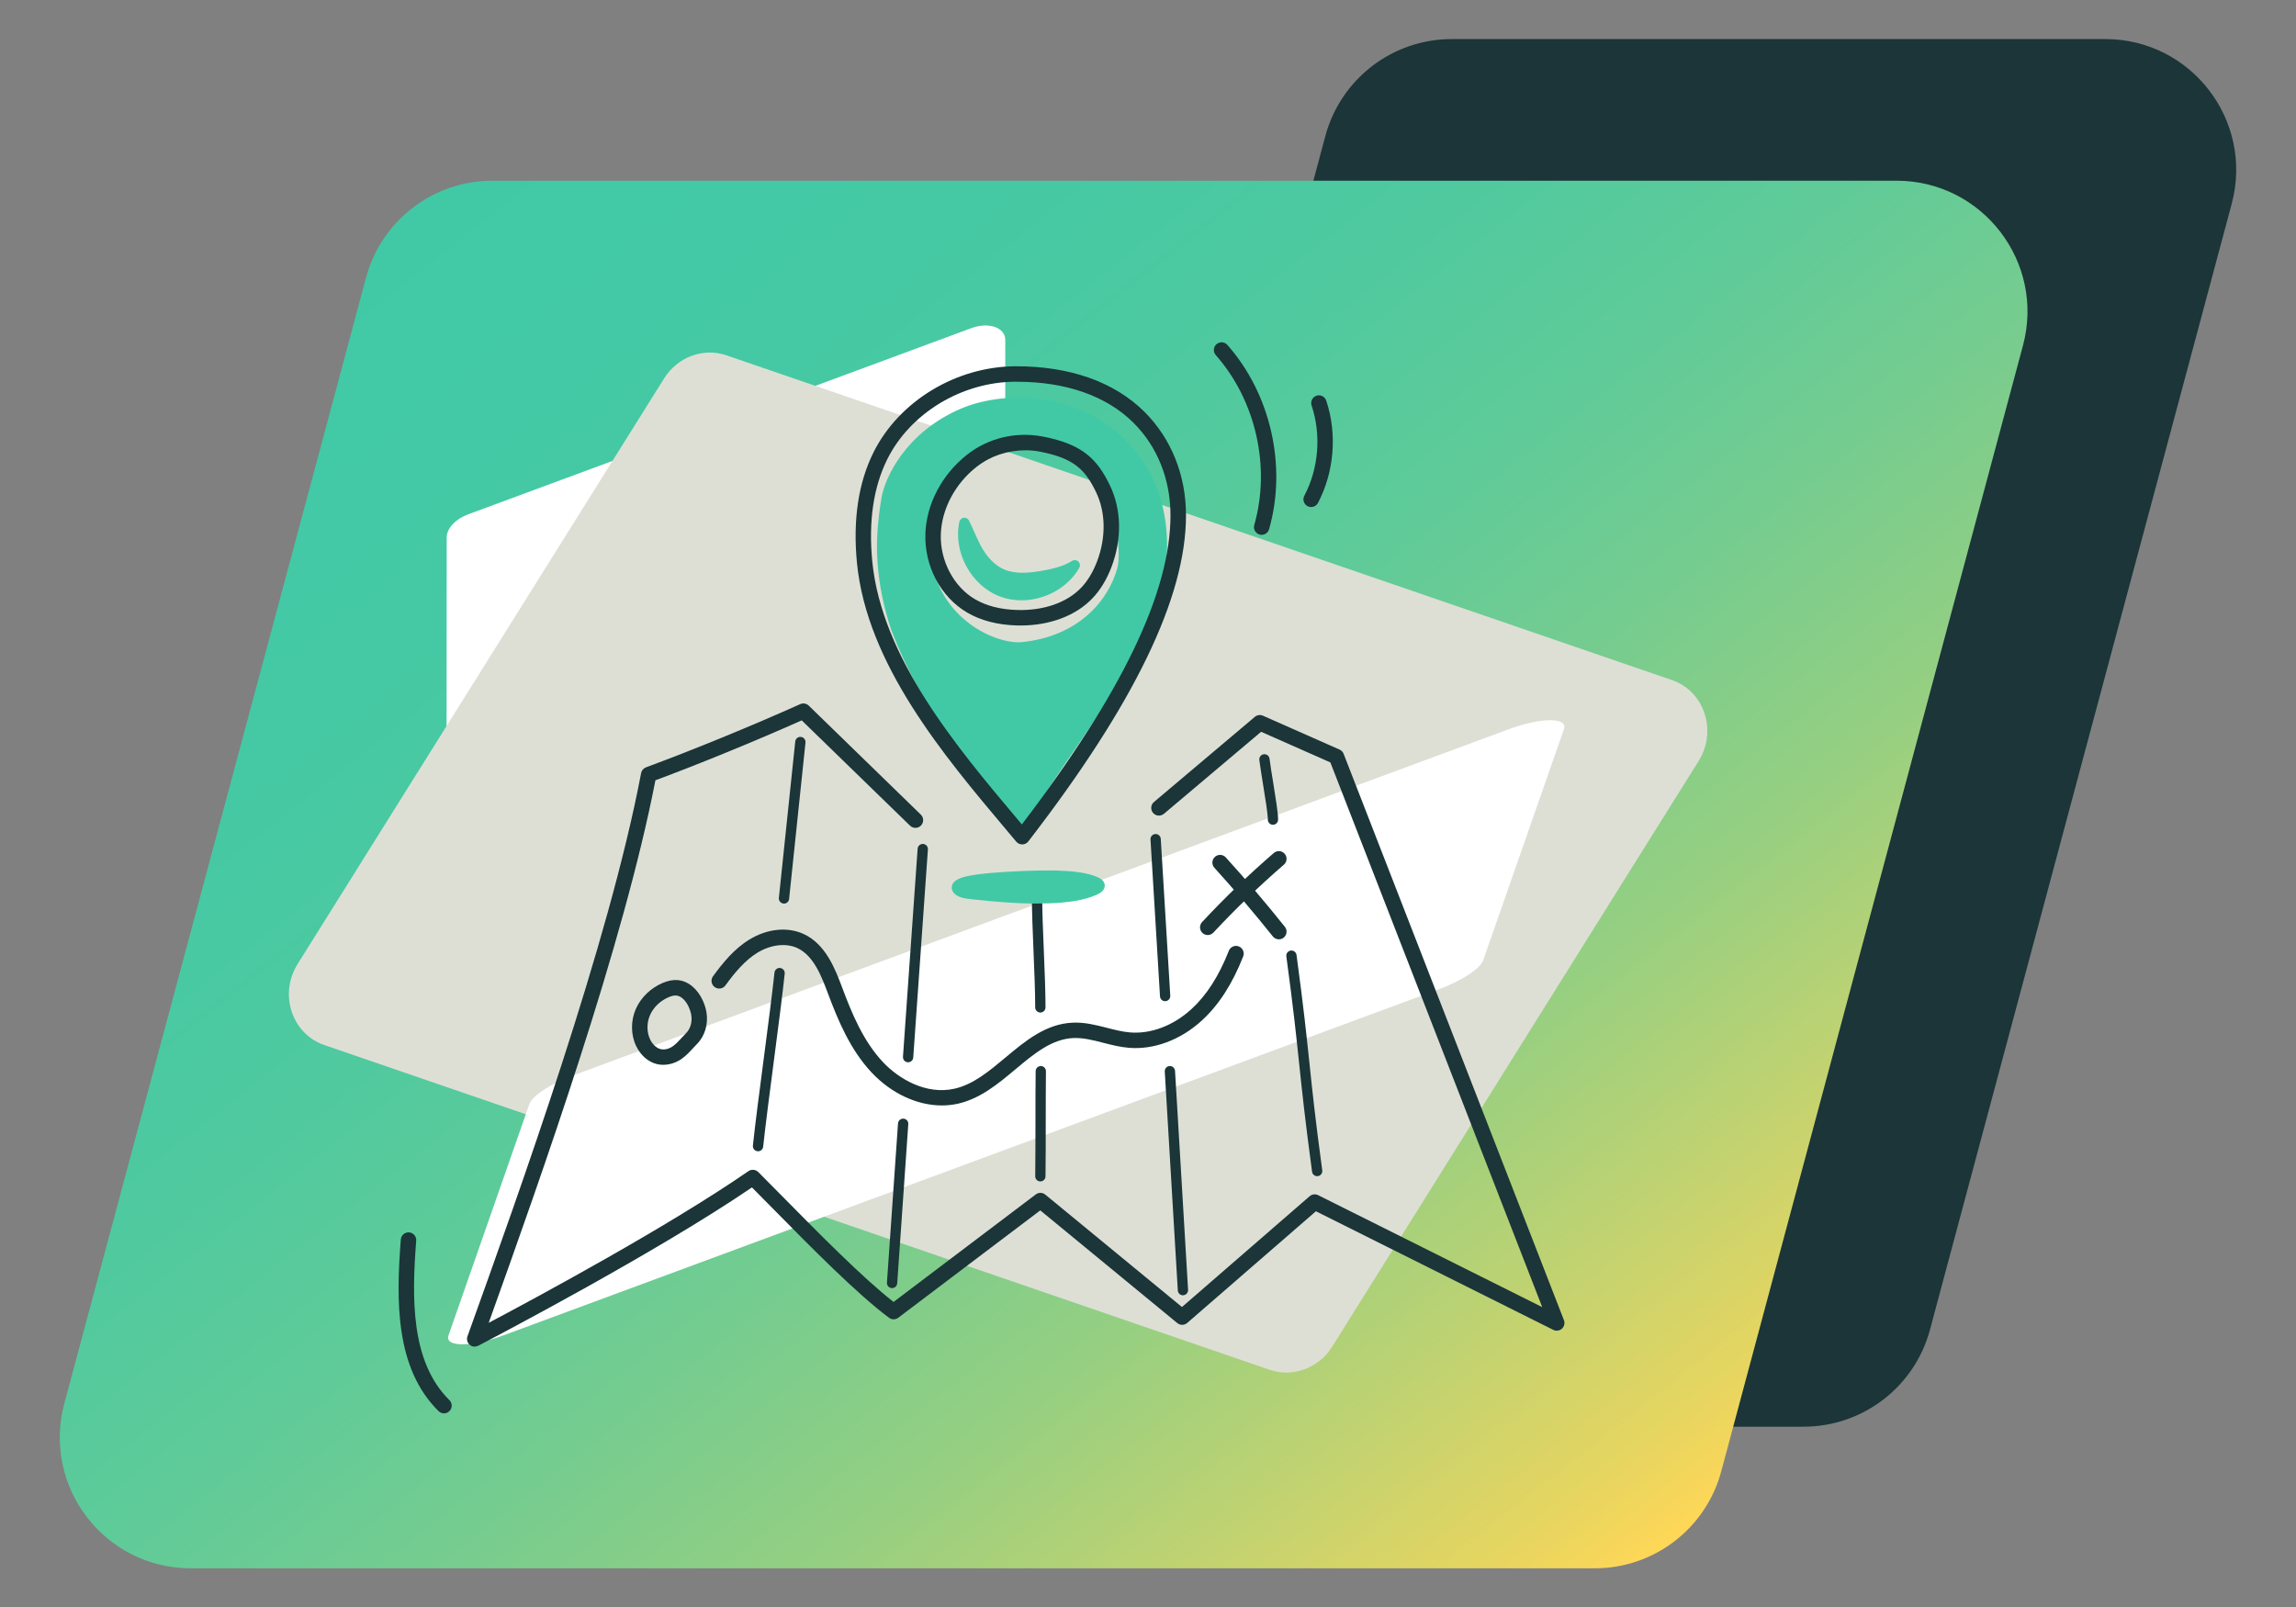 <?xml version="1.0" encoding="UTF-8"?> <svg xmlns="http://www.w3.org/2000/svg" xmlns:xlink="http://www.w3.org/1999/xlink" id="Layer_1" data-name="Layer 1" viewBox="0 0 597 418"><rect x="0" y="0" width="597" height="418" fill="#808080" stroke="none"/><defs><style> .cls-1 { fill: #fff; } .cls-2 { fill: #dddfd5; } .cls-3 { fill: #1b3538; } .cls-4 { fill: #41c9a6; } .cls-5 { fill: url(#linear-gradient); } </style><linearGradient id="linear-gradient" x1="-1520.67" y1="35.47" x2="-1136.77" y2="419.37" gradientTransform="translate(1661.02) skewX(-15)" gradientUnits="userSpaceOnUse"><stop offset="0" stop-color="#41c9a6"></stop><stop offset=".18" stop-color="#44c9a4"></stop><stop offset=".33" stop-color="#4ec9a0"></stop><stop offset=".47" stop-color="#5fcb99"></stop><stop offset=".59" stop-color="#76cc8f"></stop><stop offset=".72" stop-color="#95cf82"></stop><stop offset=".83" stop-color="#bbd273"></stop><stop offset=".95" stop-color="#e7d560"></stop><stop offset="1" stop-color="#ffd757"></stop></linearGradient></defs><g><path class="cls-3" d="M468.95,371.01h-169.91c-22.38,0-38.67-21.23-32.88-42.85L344.61,35.39c3.99-14.88,17.47-25.23,32.88-25.23h169.91c22.38,0,38.67,21.23,32.88,42.85l-78.45,292.77c-3.99,14.88-17.47,25.23-32.88,25.23Z"></path><path class="cls-5" d="M414.68,407.84H49.6c-22.38,0-38.67-21.23-32.88-42.85L95.17,72.22c3.99-14.88,17.47-25.23,32.88-25.23h365.08c22.38,0,38.67,21.23,32.88,42.85l-78.45,292.77c-3.99,14.88-17.47,25.23-32.88,25.23Z"></path><path class="cls-1" d="M261.39,88.4v8.99s-.03,53.82-.03,53.82c0,2.31-2.27,4.77-5.48,5.96l-130.95,48.46c-4.49,1.66-8.82.15-8.82-3.07l.04-62.81c0-2.31,2.27-4.77,5.48-5.96l130.94-48.46c4.5-1.67,8.82-.16,8.82,3.07Z"></path><path class="cls-2" d="M441.67,197.92l-13.64,21.78-81.65,130.51c-3.51,5.58-10.21,8.07-16.24,6l-245.82-84.45c-8.43-2.9-11.84-13.23-6.94-21.06l95.3-152.29c3.5-5.6,10.21-8.07,16.24-6l245.81,84.44c8.45,2.9,11.85,13.23,6.94,21.06Z"></path><path class="cls-1" d="M406.66,189.61l-3.01,8.6-17.99,51.5c-.78,2.21-5.52,5.32-11.49,7.53l-243.28,90.03c-8.35,3.09-15.35,3.09-14.27,0l21.01-60.11c.77-2.21,5.52-5.32,11.49-7.53l243.26-90.02c8.36-3.09,15.36-3.09,14.27,0Z"></path></g><g><path class="cls-3" d="M203.85,234.97s-.09,0-.14,0c-.73-.08-1.27-.74-1.19-1.47l4.26-40.68c.08-.74.73-1.27,1.47-1.19.73.08,1.27.74,1.19,1.47l-4.26,40.68c-.07.69-.65,1.2-1.33,1.2Z"></path><path class="cls-3" d="M197.1,299.38s-.09,0-.14,0c-.73-.08-1.27-.73-1.19-1.47.58-5.53,1.71-14.18,2.81-22.55,1.09-8.34,2.22-16.96,2.8-22.45.08-.73.74-1.27,1.47-1.19.73.08,1.27.74,1.19,1.47-.58,5.52-1.71,14.16-2.8,22.52-1.09,8.35-2.22,16.99-2.8,22.48-.07.69-.65,1.2-1.33,1.2Z"></path><path class="cls-3" d="M236.13,276.24s-.06,0-.1,0c-.74-.05-1.29-.69-1.24-1.43l3.81-54.1c.05-.74.69-1.28,1.43-1.24.74.05,1.29.69,1.24,1.43l-3.81,54.1c-.05.71-.64,1.24-1.33,1.24Z"></path><path class="cls-3" d="M231.96,334.97s-.06,0-.1,0c-.74-.05-1.29-.69-1.24-1.43.38-5.37.91-13.04,1.44-20.7.53-7.66,1.07-15.33,1.44-20.7.05-.74.69-1.28,1.43-1.24.74.05,1.29.69,1.24,1.43-.38,5.37-.91,13.04-1.44,20.7-.53,7.66-1.07,15.33-1.44,20.7-.05.71-.64,1.24-1.33,1.24Z"></path><path class="cls-3" d="M270.51,263.31c-.74,0-1.34-.6-1.34-1.34,0-4.04-.22-9.45-.44-14.68-.22-5.27-.42-10.24-.42-14,0-.74.6-1.34,1.34-1.34s1.34.6,1.34,1.34c0,3.7.2,8.65.42,13.89.22,5.26.44,10.7.44,14.79,0,.74-.6,1.34-1.34,1.34Z"></path><path class="cls-3" d="M270.51,307.23h-.01c-.74,0-1.33-.61-1.32-1.35.05-4.7.05-9.67.06-14.49,0-4.53,0-8.92.05-12.84,0-.73.61-1.32,1.34-1.32h.01c.74,0,1.33.61,1.32,1.35-.04,3.91-.04,8.29-.05,12.81,0,4.83,0,9.81-.06,14.52,0,.73-.61,1.32-1.34,1.32Z"></path><path class="cls-3" d="M302.95,260.36c-.7,0-1.29-.55-1.33-1.26l-2.47-40.79c-.05-.74.52-1.37,1.25-1.42.73-.05,1.37.52,1.42,1.25l2.47,40.79c.05.74-.52,1.37-1.25,1.42-.03,0-.05,0-.08,0Z"></path><path class="cls-3" d="M307.58,336.84c-.7,0-1.29-.55-1.33-1.26-.47-7.71-1.09-18.22-1.71-28.71-.61-10.33-1.22-20.64-1.68-28.23-.05-.74.52-1.37,1.25-1.42.72-.05,1.37.52,1.42,1.25.46,7.59,1.07,17.9,1.68,28.23.62,10.49,1.24,21,1.71,28.71.05.74-.52,1.37-1.25,1.42-.03,0-.05,0-.08,0Z"></path><path class="cls-3" d="M342.48,305.86c-.66,0-1.23-.49-1.32-1.16-1.83-13.53-2.6-20.91-3.35-28.04-.74-7.11-1.51-14.46-3.34-27.96-.1-.73.41-1.41,1.15-1.5.73-.1,1.41.41,1.5,1.15,1.83,13.53,2.6,20.91,3.35,28.04.74,7.11,1.51,14.46,3.34,27.96.1.73-.41,1.41-1.15,1.5-.06,0-.12.01-.18.01Z"></path><path class="cls-3" d="M331,214.48c-.74,0-1.34-.6-1.34-1.34,0-1.51-.67-5.62-1.26-9.25-.39-2.39-.75-4.65-.95-6.26-.09-.73.43-1.4,1.16-1.49.73-.08,1.4.43,1.49,1.16.19,1.56.55,3.79.94,6.16.63,3.91,1.29,7.95,1.29,9.68,0,.74-.6,1.34-1.34,1.34Z"></path><g><path class="cls-4" d="M250.75,135.97c-1.55,7.2,2.76,15.21,9.64,17.86,6.87,2.65,15.46-.42,19.1-6.82-2.58,1.59-5.6,2.29-8.58,2.79-3.46.58-7.14.9-10.36-.5-2.57-1.12-4.6-3.26-6.06-5.66-1.46-2.4-2.42-5.06-3.72-7.68Z"></path><path class="cls-4" d="M265.62,156.12c-1.94,0-3.88-.33-5.71-1.04-7.46-2.87-12.15-11.57-10.46-19.39.12-.56.58-.97,1.14-1.05.55-.08,1.11.22,1.36.73.49.99.94,1.98,1.37,2.96.73,1.63,1.42,3.18,2.29,4.61,1.04,1.71,2.84,3.99,5.45,5.13,2.95,1.28,6.51.92,9.6.4,2.76-.46,5.66-1.1,8.1-2.61.52-.32,1.19-.25,1.63.18.44.42.54,1.09.24,1.62-2.99,5.26-9.03,8.45-15.03,8.45ZM252.13,142.12c1.04,4.61,4.31,8.76,8.74,10.46,4.62,1.78,10.05.75,13.94-2.23-1.26.33-2.51.57-3.69.77-3.48.59-7.53.97-11.11-.59-2.58-1.12-4.88-3.26-6.67-6.19-.44-.72-.84-1.47-1.21-2.22Z"></path></g><g><path class="cls-4" d="M250.18,229.61c-.56.25-1.13.54-1.31.93-.25.54.32,1.12,1.13,1.44.8.32,1.79.43,2.75.54,6.48.7,13.06,1.27,19.65,1.08,4.27-.12,8.68-.6,12.1-2.07.77-.33,1.54-.8,1.41-1.34-.1-.39-.63-.68-1.18-.92-2.77-1.17-6.39-1.41-9.83-1.54-4.51-.17-21.13.32-24.72,1.89Z"></path><path class="cls-4" d="M269.76,234.97c-5.91,0-11.71-.53-17.16-1.12-.94-.1-2.1-.23-3.1-.62-.94-.37-1.61-.96-1.89-1.67-.21-.52-.19-1.08.04-1.58.37-.8,1.17-1.24,1.99-1.59h0c3.97-1.73,21.22-2.16,25.3-2,3.4.13,7.28.38,10.3,1.65.78.33,1.72.84,1.96,1.82.2.81-.02,1.97-2.18,2.89-3.1,1.32-7.1,2.01-12.59,2.17-.89.03-1.78.04-2.67.04ZM250.75,230.83c.64.2,1.47.29,2.15.36,6.17.67,12.8,1.26,19.47,1.07,4.98-.14,8.74-.77,11.48-1.9-2.56-.97-5.97-1.18-8.99-1.29-5.04-.19-20.93.42-24.1,1.76Z"></path></g><g><path class="cls-4" d="M296.39,121.16c-12.16-18.19-33.68-18.91-45.95-13.67-14.46,6.18-19.23,17.94-19.95,22.38-.78,4.85-1.26,9.67-1.06,14.63.22,5.67,1.27,11.29,2.89,16.72.28.93.6,1.84.91,2.76,7.5,19.18,19.08,34.21,32.2,50.43,7.57-13.66,16.46-24.2,23.48-36.65,5.37-9.53,10.82-19.28,12.76-30.04,1.01-5.59.88-17.36-5.27-26.55ZM291.83,147.98c-2.13,7.93-9.62,18.67-26.05,20.33-7.17.73-25.35-6.84-25.35-27.67,0-14.98,17.63-23.43,18.37-23.86.29-.16.58-.32.88-.46,3.02-1.38,23.49-3.33,29.26,10.4,1.95,4.65,4.19,16.39,2.88,21.25Z"></path><path class="cls-4" d="M265.42,215.74c-.4,0-.79-.18-1.04-.5-13.29-16.43-24.9-31.59-32.4-50.78l-.16-.46c-.27-.8-.54-1.6-.79-2.4-1.74-5.82-2.73-11.55-2.95-17.05-.18-4.51.17-9.24,1.08-14.9.87-5.4,6.32-17.24,20.74-23.4,11.46-4.9,34.51-5.38,47.59,14.16h0c6.49,9.71,6.5,21.87,5.48,27.53-2,11.1-7.55,20.95-12.91,30.46-3.39,6.03-7.14,11.49-11.1,17.26-4.16,6.06-8.46,12.33-12.37,19.38-.22.39-.61.65-1.05.68-.04,0-.08,0-.12,0ZM265.03,106.06c-5.42,0-10.38,1.08-14.06,2.66-13.35,5.7-18.36,16.47-19.15,21.36-.88,5.47-1.22,10.04-1.05,14.37.21,5.27,1.16,10.78,2.84,16.39.23.78.49,1.54.76,2.31l.14.4c7.11,18.18,18.1,32.81,30.73,48.48,3.7-6.46,7.67-12.25,11.53-17.87,3.93-5.73,7.64-11.14,10.98-17.06,5.25-9.32,10.68-18.97,12.61-29.62.88-4.9.96-16.55-5.07-25.57h0c-7.97-11.92-19.94-15.84-30.25-15.84ZM264.81,169.7c-4.42,0-11.11-2.32-16.42-7.11-4.24-3.83-9.29-10.75-9.29-21.94,0-13.97,14.44-22.61,18.86-24.93l.18-.1c.32-.18.65-.36.99-.51,2.24-1.02,11.84-2.25,20.21,1.02,5.24,2.05,8.89,5.44,10.84,10.08,1.9,4.53,4.4,16.7,2.94,22.11h0c-2.48,9.22-10.93,19.66-27.21,21.32-.35.04-.72.05-1.11.05ZM267.17,116.68c-3.42,0-6.09.48-6.92.86-.27.12-.52.26-.77.4l-.27.15c-4.09,2.14-17.43,10.09-17.43,22.56,0,10.21,4.57,16.49,8.41,19.96,5.8,5.24,12.42,6.69,15.46,6.38,14.93-1.51,22.65-10.99,24.89-19.35h0c1.19-4.44-.92-15.84-2.82-20.38-1.66-3.95-4.81-6.85-9.35-8.63-3.76-1.47-7.84-1.93-11.2-1.93ZM291.83,147.98h.01-.01Z"></path></g><path class="cls-3" d="M265.78,219.59c-.59,0-1.16-.26-1.54-.72l-2.71-3.23c-16.11-19.13-36.15-42.93-38.71-69.31-1.08-11.13.37-20.78,4.3-28.68,6.62-13.31,21.45-22.32,36.88-22.4,14.12-.04,25.71,4.02,33.58,11.85,6.96,6.93,10.8,16.48,10.8,26.9,0,21.3-13.41,49.05-41,84.81-.37.48-.94.77-1.55.78-.01,0-.03,0-.04,0ZM264.38,99.26c-.12,0-.24,0-.37,0-13.96.08-27.34,8.18-33.31,20.18-3.59,7.22-4.9,16.14-3.9,26.51,2.44,25.14,22.04,48.42,37.79,67.12l1.11,1.32c26-34.07,38.65-60.38,38.65-80.38,0-9.35-3.42-17.89-9.62-24.06-7.03-6.99-17.52-10.68-30.36-10.68Z"></path><path class="cls-3" d="M123.44,350.2c-.48,0-.95-.17-1.32-.5-.62-.54-.85-1.41-.57-2.19,13.75-38.26,36.77-102.3,45.15-146.46.13-.69.62-1.27,1.28-1.51,11.74-4.32,27.85-10.92,40.09-16.43.75-.34,1.63-.18,2.22.39l29.14,28.34c.79.77.81,2.04.04,2.84-.77.79-2.04.81-2.84.04l-28.17-27.39c-11.77,5.26-26.73,11.39-38.04,15.58-8.25,42.58-29.56,102.67-43.35,141.09,12.72-6.73,46.74-25.07,67.53-39.44.8-.55,1.87-.45,2.56.23,2.04,2.04,4.27,4.31,6.62,6.68,9.2,9.33,20.53,20.83,28.56,27.1l36.98-27.96c.74-.56,1.77-.54,2.48.05l35.53,29.23,33.2-28.81c.61-.53,1.49-.64,2.21-.28l58.27,29.12-55.09-141.65-18.01-7.97-25.27,21.33c-.85.71-2.11.61-2.83-.24-.72-.85-.61-2.11.24-2.83l26.23-22.14c.59-.5,1.4-.61,2.11-.3l19.92,8.81c.49.21.87.61,1.06,1.11l57.28,147.27c.3.77.09,1.65-.52,2.21-.61.56-1.51.68-2.25.31l-61.72-30.84-33.46,29.04c-.74.64-1.83.66-2.59.03l-35.62-29.3-36.93,27.92c-.71.54-1.69.54-2.41,0-8.32-6.19-20.46-18.51-30.21-28.41-1.89-1.92-3.71-3.77-5.42-5.48-24.86,16.93-66.4,38.68-71.13,41.15-.29.15-.61.23-.93.23Z"></path><path class="cls-3" d="M265.37,162.66c-.33,0-.67,0-1-.01-4.99-.15-9.33-1.27-12.88-3.35-6.9-4.04-11.17-12.1-10.87-20.54.27-7.73,4.33-15.41,10.86-20.54,5.5-4.33,12.69-6.04,19.71-4.69,10.44,2.01,14.17,6.01,17.4,12.68,3.02,6.24,3.17,13.98.42,21.22-1.24,3.25-2.89,5.99-4.93,8.13-4.3,4.54-11.08,7.1-18.71,7.1ZM266.56,117.1c-4.56,0-9.08,1.5-12.6,4.27-5.61,4.41-9.09,10.96-9.33,17.53-.24,6.87,3.33,13.68,8.89,16.93,2.96,1.73,6.65,2.68,10.97,2.8,6.9.2,12.97-1.93,16.68-5.84,1.66-1.76,3.04-4.04,4.09-6.8,2.36-6.21,2.26-12.79-.28-18.04-2.78-5.75-5.67-8.78-14.54-10.49h0c-1.28-.25-2.58-.37-3.87-.37Z"></path><path class="cls-3" d="M244.9,287.47c-6.39,0-13.08-3.07-18.24-8.54-5.62-5.97-8.81-13.73-11.36-20.53-1.65-4.41-3.71-9.91-8.02-11.88-2.93-1.34-6.88-.88-10.32,1.22-3.35,2.05-5.99,5.3-8.33,8.51-.65.9-1.91,1.09-2.8.44-.89-.65-1.09-1.91-.44-2.8,2.59-3.55,5.53-7.16,9.48-9.57,4.63-2.82,9.89-3.36,14.08-1.44,5.81,2.66,8.29,9.29,10.1,14.12,2.41,6.44,5.41,13.76,10.53,19.19,4.17,4.43,11.25,8.57,18.59,6.93,4.88-1.1,8.95-4.5,13.26-8.1,5.16-4.32,10.51-8.78,17.51-9.08,3.11-.13,6.06.62,8.9,1.35,2.07.53,4.02,1.03,5.99,1.19,5.42.45,11.22-1.74,15.92-6.02,3.98-3.63,7.17-8.6,9.77-15.21.4-1.03,1.57-1.54,2.6-1.13,1.03.4,1.54,1.57,1.13,2.6-2.83,7.2-6.36,12.66-10.8,16.71-5.52,5.03-12.42,7.6-18.95,7.05-2.3-.19-4.51-.76-6.65-1.31-2.68-.69-5.21-1.33-7.73-1.23-5.64.24-10.24,4.08-15.11,8.15-4.48,3.75-9.12,7.62-14.95,8.93-1.35.3-2.74.45-4.15.45Z"></path><path class="cls-3" d="M314.04,243.16c-.49,0-.98-.18-1.37-.54-.81-.76-.86-2.02-.1-2.84,5.86-6.3,12.14-12.34,18.64-17.96.84-.73,2.11-.63,2.83.21.73.84.63,2.11-.21,2.83-6.4,5.53-12.56,11.47-18.33,17.66-.4.42-.93.64-1.47.64Z"></path><path class="cls-3" d="M332.53,244.27c-.59,0-1.17-.26-1.57-.75-4.86-6.09-9.97-12.09-15.2-17.86-.74-.82-.68-2.09.14-2.83.82-.74,2.09-.68,2.83.14,5.28,5.82,10.45,11.9,15.36,18.05.69.87.55,2.13-.32,2.82-.37.3-.81.44-1.25.44Z"></path><path class="cls-3" d="M172.47,276.91c-.6,0-1.19-.07-1.76-.22-2.2-.57-4.12-2.25-5.27-4.61-1.45-2.99-1.48-6.65-.07-9.79,1.32-2.94,3.85-5.37,6.95-6.68,1.4-.59,2.66-.83,3.85-.74,2.7.21,5.16,2.2,6.57,5.32.47,1.03.79,2.07.96,3.09.5,3.03-.44,6.16-2.44,8.18h0c-.37.37-.72.75-1.07,1.13-.87.95-1.78,1.93-2.92,2.74-1.45,1.03-3.15,1.57-4.8,1.57ZM175.66,258.87c-.5,0-1.08.15-1.78.44-2.17.92-3.94,2.6-4.84,4.62-.92,2.04-.91,4.5.02,6.4.62,1.28,1.62,2.2,2.67,2.48,1,.26,2.2-.02,3.23-.74.79-.56,1.52-1.35,2.28-2.18.39-.42.78-.84,1.18-1.25h0c1.11-1.11,1.62-2.91,1.32-4.69-.11-.67-.33-1.37-.65-2.08-.62-1.37-1.79-2.87-3.24-2.98-.06,0-.12,0-.19,0ZM179.84,270.04h.01-.01Z"></path><path class="cls-3" d="M328.06,139.09c-.18,0-.37-.03-.55-.08-1.07-.31-1.68-1.42-1.38-2.48,4.32-15.08.4-32.42-10-44.18-.73-.83-.66-2.1.17-2.83.83-.73,2.1-.66,2.83.17,11.28,12.75,15.54,31.57,10.85,47.94-.25.88-1.06,1.45-1.93,1.45Z"></path><path class="cls-3" d="M340.92,131.86c-.31,0-.63-.07-.93-.23-.98-.52-1.36-1.73-.84-2.71,3.74-7.09,4.44-15.86,1.89-23.47-.35-1.05.21-2.19,1.26-2.54,1.05-.35,2.19.21,2.54,1.26,2.89,8.62,2.09,18.57-2.14,26.61-.36.68-1.06,1.07-1.78,1.07Z"></path><path class="cls-3" d="M115.44,367.54c-.51,0-1.02-.19-1.41-.58-11.36-11.21-11.02-28.91-9.81-44.63.08-1.11,1.05-1.93,2.15-1.85,1.11.08,1.93,1.05,1.85,2.15-1.14,14.82-1.5,31.47,8.63,41.47.79.78.8,2.05.02,2.84-.39.4-.91.6-1.43.6Z"></path></g></svg> 